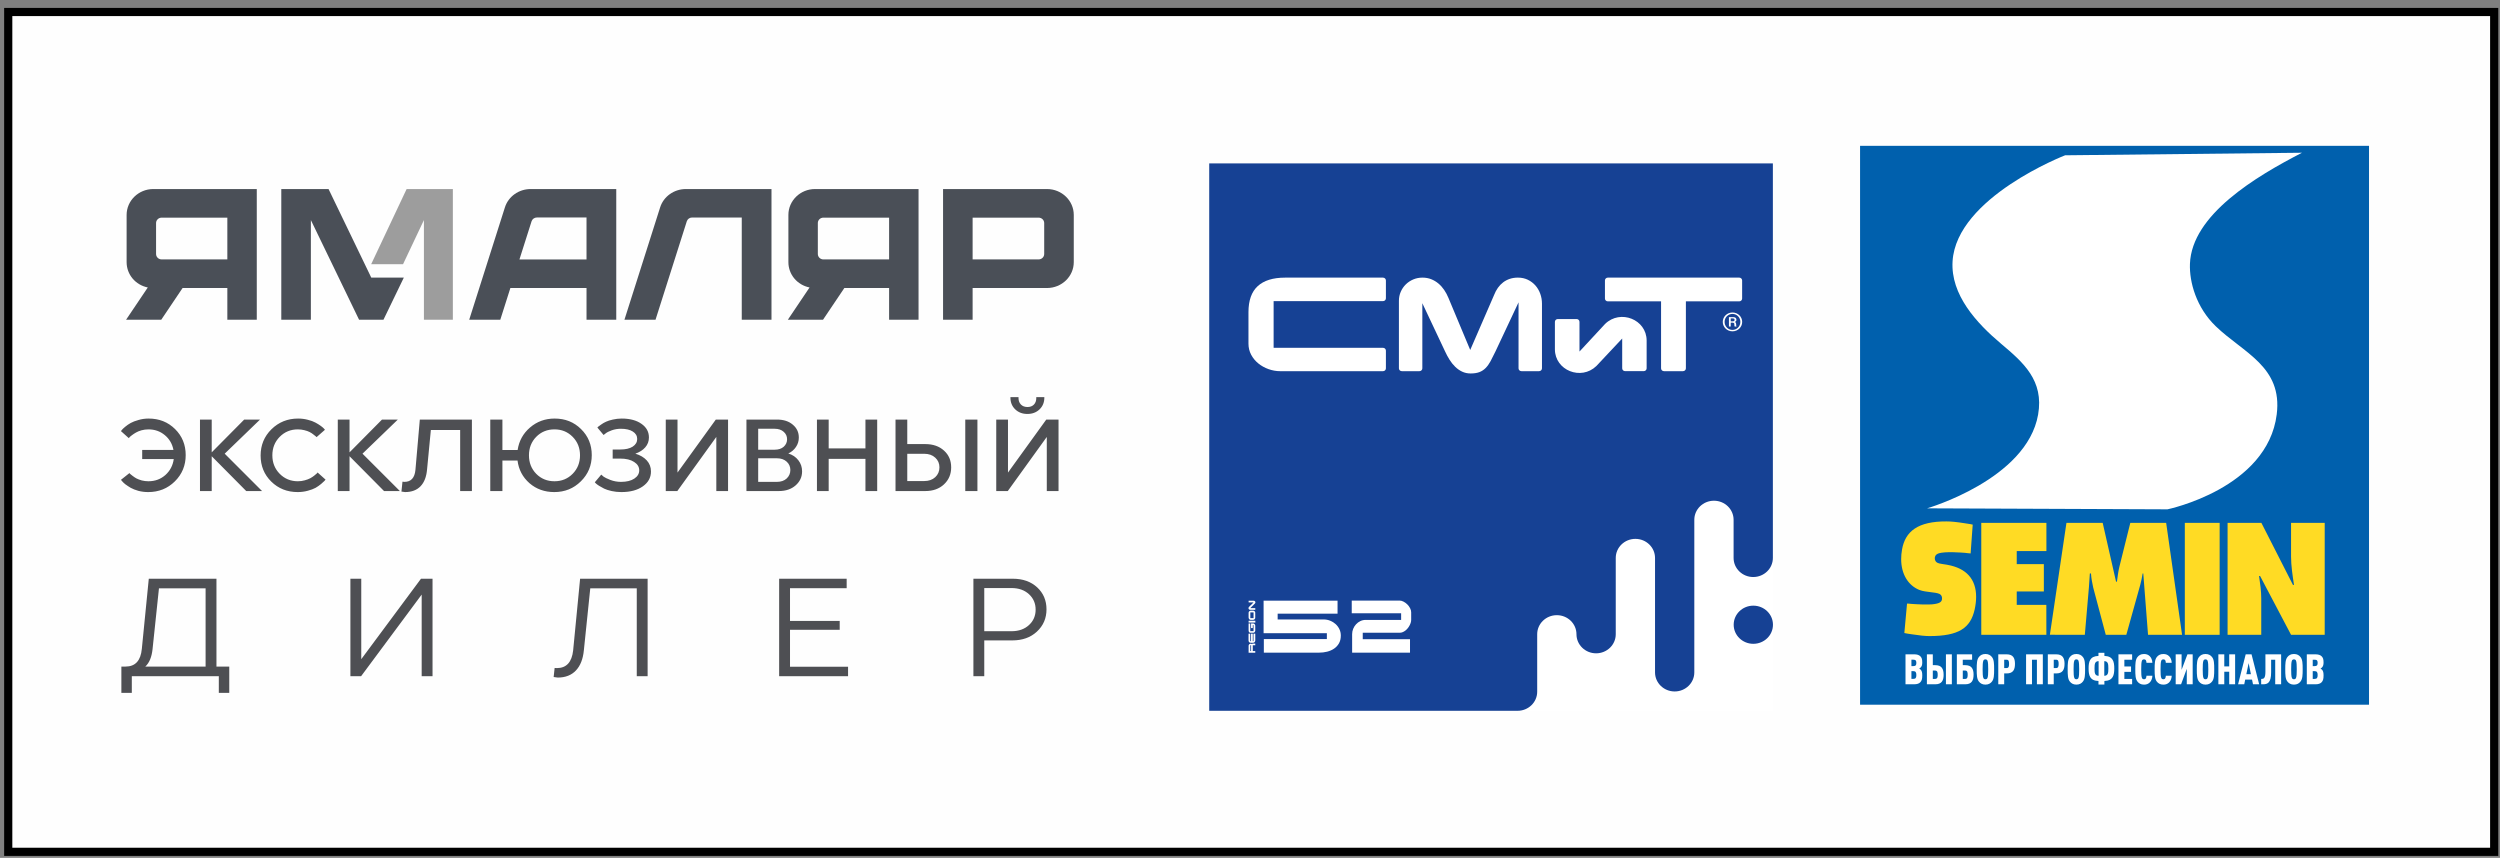 <?xml version="1.0" encoding="UTF-8"?> <svg xmlns="http://www.w3.org/2000/svg" width="306" height="105" viewBox="0 0 306 105" fill="none"><rect x="0" y="0" width="306" height="105" fill="#808080" stroke="none"/> <rect x="1.008" y="1.469" width="304.281" height="102.794" fill="#FEFEFE" stroke="black"></rect> <g clip-path="url(#clip0_239_208)"> <path d="M15.498 26.308V32.085C15.498 33.601 16.578 34.881 18.089 35.186L15.43 39.139H19.735L22.348 35.253H27.826V39.139H31.43V23.139H18.761C16.963 23.139 15.498 24.56 15.498 26.308ZM19.103 27.301C19.103 26.936 19.408 26.64 19.784 26.64H27.826V31.752H19.784C19.408 31.752 19.103 31.456 19.103 31.091V27.301Z" fill="#4A4F57"></path> <path d="M96.499 26.308V32.085C96.499 33.6 97.579 34.881 99.089 35.186L96.43 39.139H100.735L103.348 35.253H108.826V39.139H112.43V23.139H99.761C97.96 23.139 96.499 24.558 96.499 26.308ZM100.103 27.297C100.103 26.934 100.405 26.64 100.78 26.64H108.826V31.753H100.784C100.408 31.753 100.103 31.456 100.103 31.091V27.297Z" fill="#4A4F57"></path> <path d="M128.153 23.139H115.43V39.139H119.049V35.253H128.153C129.959 35.253 131.43 33.832 131.43 32.084V26.308C131.43 24.561 129.96 23.139 128.153 23.139ZM127.81 31.091C127.81 31.456 127.503 31.752 127.126 31.752H119.049V26.64H127.126C127.503 26.64 127.81 26.936 127.81 27.301V31.091Z" fill="#4A4F57"></path> <path d="M61.801 25.382L57.43 39.139H61.235L62.47 35.253H71.791V39.139H75.43V23.139H64.951C63.504 23.139 62.225 24.048 61.801 25.382ZM65.717 26.62H71.79V31.759H63.579L65.064 27.085C65.153 26.808 65.418 26.62 65.719 26.62H65.717Z" fill="#4A4F57"></path> <path d="M80.801 25.382L76.43 39.139H80.235L84.064 27.087C84.153 26.809 84.418 26.622 84.719 26.622H90.791V39.139H94.43V23.139H83.951C82.504 23.139 81.225 24.048 80.801 25.382Z" fill="#4A4F57"></path> <path d="M40.214 23.139H34.43V39.139H38.051V26.936L43.952 39.139H46.934L49.43 33.977H45.442L40.214 23.139Z" fill="#4A4F57"></path> <path d="M49.77 23.139L45.43 32.339H49.332L51.887 26.936V39.139H55.43V23.139H49.77Z" fill="#9D9D9D"></path> </g> <path opacity="0.8" d="M18.192 51.231C19.483 51.231 20.562 51.66 21.429 52.519C22.296 53.377 22.729 54.439 22.729 55.706C22.729 56.972 22.287 58.043 21.404 58.918C20.521 59.793 19.433 60.23 18.142 60.23C17.725 60.23 17.325 60.181 16.942 60.081C16.559 59.972 16.242 59.847 15.992 59.706C15.742 59.556 15.521 59.41 15.33 59.268C15.146 59.118 15.013 58.989 14.93 58.881L14.805 58.731L15.842 57.906C15.867 57.931 15.9 57.968 15.942 58.018C15.992 58.06 16.092 58.139 16.242 58.256C16.392 58.372 16.55 58.477 16.717 58.568C16.884 58.651 17.096 58.731 17.354 58.806C17.621 58.872 17.892 58.906 18.167 58.906C18.975 58.906 19.667 58.651 20.242 58.143C20.817 57.627 21.158 56.977 21.267 56.193H17.404V55.069H21.229C21.087 54.327 20.733 53.723 20.167 53.256C19.608 52.79 18.942 52.556 18.167 52.556C17.875 52.556 17.592 52.594 17.317 52.669C17.05 52.744 16.825 52.835 16.642 52.944C16.467 53.044 16.309 53.148 16.167 53.256C16.025 53.356 15.921 53.444 15.854 53.519L15.767 53.631L14.805 52.769C14.838 52.727 14.88 52.673 14.93 52.606C14.988 52.531 15.121 52.406 15.33 52.231C15.538 52.056 15.763 51.902 16.005 51.769C16.246 51.636 16.563 51.515 16.954 51.406C17.346 51.29 17.759 51.231 18.192 51.231ZM24.477 60.105V51.356H25.914V55.368L29.889 51.356H31.826L27.502 55.531L32.076 60.105H30.139L25.914 55.843V60.105H24.477ZM36.436 60.23C35.152 60.23 34.073 59.801 33.199 58.943C32.332 58.085 31.899 57.023 31.899 55.756C31.899 54.489 32.34 53.419 33.224 52.544C34.115 51.669 35.202 51.231 36.486 51.231C36.902 51.231 37.298 51.281 37.673 51.381C38.048 51.473 38.356 51.586 38.598 51.719C38.848 51.852 39.065 51.986 39.248 52.119C39.431 52.252 39.565 52.365 39.648 52.456L39.773 52.606L38.748 53.506C38.723 53.481 38.69 53.448 38.648 53.406C38.606 53.364 38.51 53.289 38.36 53.181C38.219 53.065 38.065 52.965 37.898 52.881C37.74 52.798 37.527 52.723 37.261 52.656C37.002 52.59 36.736 52.556 36.461 52.556C35.577 52.556 34.836 52.86 34.236 53.469C33.636 54.077 33.336 54.831 33.336 55.731C33.336 56.631 33.636 57.385 34.236 57.993C34.836 58.602 35.577 58.906 36.461 58.906C36.752 58.906 37.031 58.868 37.298 58.793C37.573 58.718 37.802 58.631 37.986 58.531C38.169 58.431 38.327 58.327 38.46 58.218C38.602 58.11 38.706 58.022 38.773 57.956C38.84 57.881 38.873 57.839 38.873 57.831L39.848 58.706C39.814 58.747 39.769 58.801 39.71 58.868C39.652 58.935 39.519 59.056 39.31 59.231C39.102 59.406 38.877 59.564 38.635 59.706C38.394 59.839 38.073 59.96 37.673 60.068C37.281 60.176 36.869 60.23 36.436 60.23ZM41.345 60.105V51.356H42.783V55.368L46.757 51.356H48.695L44.37 55.531L48.945 60.105H47.007L42.783 55.843V60.105H41.345ZM49.574 60.23L49.137 60.168L49.262 58.956C49.345 58.972 49.424 58.981 49.499 58.981C50.307 58.981 50.757 58.493 50.849 57.518L51.386 51.356H57.761V60.105H56.323V52.631H52.736L52.274 57.443C52.199 58.352 51.932 59.043 51.474 59.518C51.016 59.993 50.382 60.23 49.574 60.23ZM67.895 51.231C69.178 51.231 70.253 51.66 71.119 52.519C71.994 53.377 72.432 54.439 72.432 55.706C72.432 56.972 71.986 58.043 71.094 58.918C70.211 59.793 69.128 60.23 67.845 60.23C66.662 60.23 65.649 59.868 64.808 59.143C63.974 58.41 63.487 57.485 63.345 56.368H61.495V60.105H60.008V51.356H61.495V55.081H63.358C63.524 53.973 64.028 53.056 64.87 52.331C65.72 51.598 66.728 51.231 67.895 51.231ZM67.87 58.906C68.753 58.906 69.495 58.602 70.094 57.993C70.694 57.385 70.994 56.631 70.994 55.731C70.994 54.831 70.694 54.077 70.094 53.469C69.495 52.86 68.753 52.556 67.87 52.556C66.978 52.556 66.232 52.86 65.632 53.469C65.041 54.077 64.745 54.831 64.745 55.731C64.745 56.631 65.041 57.385 65.632 57.993C66.232 58.602 66.978 58.906 67.87 58.906ZM76.055 60.23C75.638 60.23 75.242 60.189 74.867 60.105C74.492 60.022 74.184 59.922 73.942 59.806C73.709 59.689 73.501 59.572 73.317 59.456C73.134 59.339 73.001 59.239 72.918 59.156L72.805 59.031L73.592 58.093C73.659 58.16 73.755 58.243 73.88 58.343C74.013 58.443 74.288 58.577 74.705 58.743C75.121 58.901 75.555 58.981 76.005 58.981C76.696 58.981 77.242 58.847 77.642 58.581C78.042 58.314 78.242 57.977 78.242 57.568C78.242 57.152 78.034 56.81 77.617 56.543C77.2 56.268 76.634 56.131 75.917 56.131H74.992V55.019H75.93C76.571 55.019 77.075 54.902 77.442 54.669C77.809 54.427 77.992 54.114 77.992 53.731C77.992 53.348 77.813 53.044 77.455 52.819C77.105 52.594 76.617 52.481 75.992 52.481C75.601 52.481 75.23 52.544 74.88 52.669C74.53 52.794 74.276 52.923 74.117 53.056L73.88 53.244L73.118 52.331C73.142 52.298 73.18 52.26 73.23 52.219C73.288 52.169 73.409 52.081 73.592 51.956C73.776 51.823 73.972 51.711 74.18 51.619C74.388 51.519 74.663 51.431 75.005 51.356C75.355 51.273 75.717 51.231 76.092 51.231C77.092 51.231 77.896 51.444 78.504 51.869C79.121 52.294 79.429 52.852 79.429 53.544C79.429 54.01 79.279 54.414 78.979 54.756C78.688 55.089 78.284 55.348 77.767 55.531C78.359 55.706 78.825 55.981 79.167 56.356C79.508 56.731 79.679 57.181 79.679 57.706C79.679 58.456 79.346 59.064 78.679 59.531C78.021 59.997 77.146 60.23 76.055 60.23ZM87.677 53.481L82.903 60.105H81.49V51.356H82.927V57.843L87.615 51.356H89.114V60.105H87.677V53.481ZM91.365 60.105V51.356H95.114C95.914 51.356 96.556 51.565 97.039 51.981C97.531 52.39 97.776 52.914 97.776 53.556C97.776 53.981 97.66 54.364 97.427 54.706C97.201 55.048 96.889 55.314 96.489 55.506C97.006 55.664 97.414 55.939 97.714 56.331C98.022 56.722 98.176 57.177 98.176 57.693C98.176 58.377 97.91 58.951 97.376 59.418C96.852 59.876 96.168 60.105 95.327 60.105H91.365ZM92.802 55.044H94.827C95.285 55.044 95.652 54.923 95.927 54.681C96.202 54.431 96.339 54.127 96.339 53.769C96.339 53.402 96.202 53.098 95.927 52.856C95.652 52.606 95.285 52.481 94.827 52.481H92.802V55.044ZM92.802 58.981H95.089C95.589 58.981 95.989 58.843 96.289 58.568C96.589 58.285 96.739 57.939 96.739 57.531C96.739 57.122 96.589 56.781 96.289 56.506C95.989 56.231 95.589 56.093 95.089 56.093H92.802V58.981ZM99.994 60.105V51.356H101.431V54.881H105.931V51.356H107.368V60.105H105.931V56.168H101.431V60.105H99.994ZM109.612 60.105V51.356H111.05V54.356H113.249C114.199 54.356 114.966 54.623 115.549 55.156C116.132 55.681 116.424 56.364 116.424 57.206C116.424 58.047 116.128 58.743 115.537 59.293C114.953 59.835 114.191 60.105 113.249 60.105H109.612ZM118.149 51.356H119.636V60.105H118.149V51.356ZM111.05 58.881H113.124C113.683 58.881 114.133 58.722 114.474 58.406C114.816 58.089 114.987 57.689 114.987 57.206C114.987 56.722 114.816 56.327 114.474 56.018C114.133 55.702 113.683 55.543 113.124 55.543H111.05V58.881ZM127.24 50.106C126.848 50.481 126.352 50.669 125.752 50.669C125.152 50.669 124.657 50.481 124.265 50.106C123.873 49.731 123.677 49.252 123.677 48.669V48.607H124.665V48.732C124.665 49.048 124.765 49.311 124.965 49.519C125.165 49.719 125.431 49.819 125.765 49.819C126.098 49.819 126.36 49.719 126.552 49.519C126.744 49.319 126.84 49.057 126.84 48.732V48.607H127.827V48.669C127.827 49.252 127.631 49.731 127.24 50.106ZM128.127 53.481L123.352 60.105H121.94V51.356H123.377V57.843L128.064 51.356H129.564V60.105H128.127V53.481Z" fill="#222428"></path> <path opacity="0.8" d="M26.494 81.588H28.061V84.808H26.783V82.764H16.134V84.808H14.856V81.588H15.367C16.56 81.588 17.224 80.867 17.36 79.424L18.212 70.836H26.494V81.588ZM18.672 79.458C18.57 80.424 18.275 81.134 17.787 81.588H25.165V72.012H19.456L18.672 79.458ZM51.613 72.778L44.201 82.764H42.889V70.836H44.218V80.685L51.528 70.836H52.942V82.764H51.613V72.778ZM68.261 82.934L67.767 82.866L67.887 81.758C67.978 81.77 68.068 81.775 68.159 81.775C69.329 81.775 69.994 81.054 70.153 79.611L71.005 70.836H79.269V82.764H77.94V72.012H72.249L71.465 79.594C71.363 80.662 71.039 81.486 70.494 82.065C69.948 82.644 69.204 82.934 68.261 82.934ZM95.368 82.764V70.836H103.632V71.995H96.697V75.999H102.78V77.09H96.697V81.605H103.803V82.764H95.368ZM119.145 82.764V70.836H123.967C125.194 70.836 126.188 71.188 126.949 71.892C127.71 72.597 128.091 73.494 128.091 74.585C128.091 75.675 127.699 76.584 126.915 77.311C126.142 78.027 125.143 78.385 123.916 78.385H120.474V82.764H119.145ZM120.474 77.26H123.814C124.688 77.26 125.398 77.01 125.944 76.51C126.489 76.01 126.762 75.38 126.762 74.619C126.762 73.858 126.489 73.227 125.944 72.727C125.398 72.228 124.688 71.978 123.814 71.978H120.474V77.26Z" fill="#222428"></path> <path d="M289.968 17.85H227.672V86.256H289.968V17.85Z" fill="#0060AD"></path> <path d="M271.684 63.998H267.422V77.701H271.684V63.998Z" fill="#FFDB24"></path> <path fill-rule="evenodd" clip-rule="evenodd" d="M272.656 63.998H276.793L280.661 71.596H280.786C280.613 70.449 280.425 69.267 280.425 68.105V63.998H284.544V77.701H280.425L276.635 70.504H276.509C276.65 71.45 276.777 72.34 276.777 73.249V77.701H272.656V63.998Z" fill="#FFDB24"></path> <path fill-rule="evenodd" clip-rule="evenodd" d="M255.183 77.701L255.687 71.849C255.734 71.302 255.764 70.738 255.797 70.195H255.937C255.97 70.777 256.08 71.321 256.205 71.903L257.746 77.699H260.262L261.976 71.555C262.101 71.12 262.179 70.646 262.259 70.194H262.337L262.92 77.699H267.086L265.137 63.996H260.75L259.412 69.376C259.272 69.96 259.192 70.593 259.114 71.193H259.004L257.368 63.996H252.934L250.906 77.695L255.181 77.699L255.183 77.701Z" fill="#FFDB24"></path> <path fill-rule="evenodd" clip-rule="evenodd" d="M250.471 74.032H246.849V72.392H250.167V69.05H246.849V67.449H250.48V63.998H242.508V77.701H250.476L250.471 74.032Z" fill="#FFDB24"></path> <path fill-rule="evenodd" clip-rule="evenodd" d="M241.696 74.612C241.187 76.868 239.76 77.856 236.169 77.856C235.644 77.856 234.938 77.783 233.976 77.633L233.48 77.558L233.091 77.483L233.421 73.881H233.587L233.963 73.918L234.578 73.956L234.998 73.973C235.133 73.973 235.255 73.99 235.39 73.99C236.005 73.99 236.216 73.99 236.471 73.973C237.463 73.881 237.719 73.657 237.704 73.225C237.704 72.909 237.508 72.684 237.147 72.611L236.862 72.554L236.727 72.537L235.631 72.387C235.392 72.35 235.148 72.295 234.911 72.201C233.545 71.639 232.703 70.26 232.703 68.432C232.703 68.058 232.734 67.684 232.81 67.256C233.199 65.033 234.761 63.803 238.245 63.822C238.815 63.822 239.431 63.88 240.603 64.064L241.19 64.156L241.46 64.214L241.204 67.741L240.827 67.705L240.497 67.666C240.181 67.63 239.836 67.63 239.459 67.609L239.068 67.592H238.468C238.333 67.592 238.198 67.592 238.063 67.609C237.373 67.666 237.178 67.741 236.982 67.908C236.877 68.019 236.817 68.188 236.817 68.336C236.817 68.449 236.847 68.581 236.908 68.673C237.012 68.84 237.162 68.954 237.689 69.026L238.274 69.118L238.38 69.139C240.664 69.55 241.878 70.875 241.878 73.056C241.878 73.522 241.819 74.046 241.698 74.608L241.696 74.612Z" fill="#FFDB24"></path> <path fill-rule="evenodd" clip-rule="evenodd" d="M252.766 19.01C252.766 19.01 239.479 24.148 238.995 31.973C238.74 36.079 241.923 39.541 244.936 42.077C247.664 44.371 250.195 46.575 249.464 50.751C248.073 58.696 235.875 62.219 235.875 62.219L265.298 62.342C265.298 62.342 277.536 59.812 278.672 50.718C279.402 44.866 274.591 43.194 271.207 39.933C268.823 37.635 267.969 34.529 268.049 32.301C268.266 26.282 276.132 21.596 281.763 18.695L252.764 19.008L252.766 19.01Z" fill="white"></path> <path fill-rule="evenodd" clip-rule="evenodd" d="M235.284 82.68C235.284 82.317 235.239 82.118 235.085 81.957C235.043 81.911 234.982 81.865 234.916 81.828C234.986 81.792 235.037 81.751 235.085 81.705C235.239 81.55 235.284 81.351 235.284 81.088C235.284 80.687 235.218 80.495 235.045 80.324C234.887 80.171 234.648 80.088 234.285 80.088H233.234V83.756H234.285C234.648 83.756 234.887 83.671 235.039 83.514C235.224 83.324 235.284 83.102 235.284 82.68ZM234.561 82.62C234.561 82.956 234.479 83.096 234.188 83.096H233.958V82.147H234.188C234.469 82.147 234.561 82.287 234.561 82.62ZM234.561 81.14C234.561 81.406 234.479 81.531 234.198 81.531H233.958V80.746H234.198C234.483 80.746 234.561 80.869 234.561 81.138V81.14ZM238.906 83.756V80.088H238.182V83.756H238.906ZM237.897 82.588C237.897 81.872 237.663 81.416 236.877 81.416H236.576V80.088H235.853V83.756H236.879C237.665 83.756 237.899 83.303 237.899 82.588H237.897ZM237.173 82.588C237.173 82.818 237.164 83.098 236.858 83.098H236.576V82.076H236.858C237.164 82.076 237.173 82.354 237.173 82.588ZM241.566 82.588C241.566 81.872 241.33 81.416 240.545 81.416H240.243V80.748H241.385V80.088H239.518V83.756H240.544C241.328 83.756 241.564 83.303 241.564 82.588H241.566ZM240.842 82.588C240.842 82.818 240.827 83.098 240.551 83.098H240.245V82.076H240.551C240.827 82.076 240.842 82.354 240.842 82.588ZM244.081 81.922C244.081 81.218 244.066 80.733 243.812 80.418C243.648 80.213 243.409 80.048 243.015 80.048C242.622 80.048 242.383 80.211 242.219 80.418C241.965 80.733 241.95 81.218 241.95 81.922C241.95 82.626 241.965 83.111 242.219 83.426C242.383 83.633 242.622 83.798 243.015 83.798C243.409 83.798 243.648 83.633 243.812 83.426C244.066 83.111 244.081 82.628 244.081 81.922ZM243.357 81.922C243.357 82.365 243.346 82.824 243.261 82.994C243.219 83.079 243.148 83.14 243.015 83.14C242.882 83.14 242.812 83.079 242.77 82.994C242.683 82.824 242.673 82.367 242.673 81.922C242.673 81.477 242.683 81.021 242.77 80.85C242.812 80.767 242.882 80.708 243.015 80.708C243.148 80.708 243.219 80.769 243.261 80.85C243.346 81.021 243.357 81.479 243.357 81.922ZM246.633 81.258C246.633 80.543 246.399 80.09 245.613 80.09H244.589V83.758H245.313V82.428H245.613C246.399 82.428 246.633 81.976 246.633 81.26V81.258ZM245.909 81.258C245.909 81.489 245.894 81.769 245.618 81.769H245.313V80.748H245.618C245.894 80.748 245.909 81.026 245.909 81.258ZM250.042 83.758V80.09H247.992V83.758H248.715V80.75H249.318V83.758H250.042ZM252.7 81.258C252.7 80.543 252.464 80.09 251.679 80.09H250.653V83.758H251.377V82.428H251.677C252.462 82.428 252.698 81.976 252.698 81.26L252.7 81.258ZM251.976 81.258C251.976 81.489 251.961 81.769 251.685 81.769H251.379V80.748H251.685C251.961 80.748 251.976 81.026 251.976 81.258ZM255.215 81.922C255.215 81.218 255.2 80.733 254.945 80.418C254.782 80.213 254.543 80.048 254.149 80.048C253.756 80.048 253.517 80.211 253.353 80.418C253.099 80.733 253.082 81.218 253.082 81.922C253.082 82.626 253.097 83.111 253.353 83.426C253.517 83.633 253.756 83.798 254.149 83.798C254.543 83.798 254.782 83.633 254.945 83.426C255.2 83.111 255.215 82.628 255.215 81.922ZM254.491 81.922C254.491 82.365 254.482 82.824 254.394 82.994C254.353 83.079 254.282 83.14 254.149 83.14C254.016 83.14 253.944 83.079 253.904 82.994C253.817 82.824 253.807 82.367 253.807 81.922C253.807 81.477 253.817 81.021 253.904 80.85C253.946 80.767 254.016 80.708 254.149 80.708C254.282 80.708 254.353 80.769 254.394 80.85C254.48 81.021 254.491 81.479 254.491 81.922ZM258.787 81.82C258.787 80.999 258.648 80.32 257.577 80.284V79.904H256.853V80.284C255.781 80.32 255.645 80.999 255.645 81.82C255.645 82.641 255.781 83.319 256.853 83.353V83.787H257.577V83.353C258.648 83.317 258.787 82.632 258.787 81.82ZM258.063 81.82C258.063 82.396 258.018 82.701 257.564 82.718V80.925C258.018 80.94 258.063 81.245 258.063 81.822V81.82ZM256.87 82.718C256.416 82.703 256.37 82.396 256.37 81.82C256.37 81.245 256.416 80.94 256.87 80.923V82.716V82.718ZM260.972 83.758V83.098H260.022V82.237H260.839V81.577H260.022V80.748H260.972V80.088H259.298V83.756H260.972V83.758ZM263.452 82.71H262.728C262.722 82.814 262.713 82.916 262.671 82.994C262.631 83.083 262.559 83.14 262.426 83.14C262.293 83.14 262.222 83.079 262.181 82.994C262.093 82.824 262.084 82.367 262.084 81.922C262.084 81.477 262.095 81.021 262.181 80.85C262.22 80.767 262.293 80.708 262.426 80.708C262.559 80.708 262.629 80.758 262.671 80.846C262.713 80.923 262.722 81.028 262.728 81.13H263.452C263.436 80.781 263.313 80.491 263.125 80.313C262.941 80.136 262.728 80.05 262.426 80.05C262.032 80.05 261.793 80.213 261.63 80.42C261.375 80.735 261.36 81.22 261.36 81.924C261.36 82.628 261.375 83.113 261.63 83.428C261.793 83.635 262.032 83.8 262.426 83.8C262.728 83.8 262.941 83.712 263.125 83.537C263.313 83.355 263.436 83.063 263.452 82.712V82.71ZM265.819 82.71H265.095C265.091 82.814 265.08 82.916 265.038 82.994C264.998 83.083 264.926 83.14 264.793 83.14C264.66 83.14 264.59 83.079 264.548 82.994C264.461 82.824 264.451 82.367 264.451 81.922C264.451 81.477 264.461 81.021 264.548 80.85C264.588 80.767 264.658 80.708 264.793 80.708C264.928 80.708 264.998 80.758 265.038 80.846C265.078 80.923 265.089 81.028 265.095 81.13H265.819C265.804 80.781 265.68 80.491 265.492 80.313C265.308 80.136 265.093 80.05 264.793 80.05C264.4 80.05 264.16 80.213 263.997 80.42C263.742 80.735 263.727 81.22 263.727 81.924C263.727 82.628 263.742 83.113 263.997 83.428C264.16 83.635 264.402 83.8 264.793 83.8C265.093 83.8 265.308 83.712 265.492 83.537C265.68 83.355 265.804 83.063 265.819 82.712V82.71ZM268.384 83.758V80.09H267.742L267.027 81.987V80.09H266.304V83.758H266.963L267.662 81.861V83.758H268.386H268.384ZM271.021 81.922C271.021 81.218 271.006 80.733 270.751 80.418C270.588 80.213 270.349 80.048 269.955 80.048C269.562 80.048 269.323 80.211 269.159 80.418C268.905 80.733 268.889 81.218 268.889 81.922C268.889 82.626 268.905 83.111 269.159 83.426C269.323 83.633 269.562 83.798 269.955 83.798C270.349 83.798 270.586 83.633 270.751 83.426C271.008 83.111 271.021 82.628 271.021 81.922ZM270.297 81.922C270.297 82.365 270.288 82.824 270.2 82.994C270.16 83.079 270.088 83.14 269.955 83.14C269.822 83.14 269.75 83.079 269.71 82.994C269.625 82.824 269.613 82.367 269.613 81.922C269.613 81.477 269.623 81.021 269.71 80.85C269.752 80.767 269.822 80.708 269.955 80.708C270.088 80.708 270.159 80.769 270.2 80.85C270.286 81.021 270.297 81.479 270.297 81.922ZM273.579 83.758V80.09H272.855V81.564H272.252V80.09H271.528V83.758H272.252V82.221H272.855V83.758H273.579ZM276.522 83.758L275.589 80.09H274.874L273.941 83.758H274.696L274.812 83.184H275.65L275.767 83.758H276.522ZM275.513 82.526H274.95L275.232 81.166L275.513 82.526ZM279.21 83.758V80.09H277.287V82.218C277.287 83.019 277.078 83.098 276.827 83.098H276.767V83.758H276.987C277.548 83.758 277.986 83.593 277.986 82.283V80.748H278.486V83.756H279.21V83.758ZM281.847 81.922C281.847 81.218 281.832 80.733 281.577 80.418C281.414 80.213 281.175 80.048 280.781 80.048C280.388 80.048 280.149 80.211 279.985 80.418C279.731 80.733 279.715 81.218 279.715 81.922C279.715 82.626 279.731 83.111 279.985 83.426C280.149 83.633 280.39 83.798 280.781 83.798C281.173 83.798 281.414 83.633 281.577 83.426C281.832 83.111 281.847 82.628 281.847 81.922ZM281.123 81.922C281.123 82.365 281.112 82.824 281.026 82.994C280.985 83.079 280.914 83.14 280.781 83.14C280.648 83.14 280.578 83.079 280.536 82.994C280.449 82.824 280.439 82.367 280.439 81.922C280.439 81.477 280.449 81.021 280.536 80.85C280.576 80.767 280.646 80.708 280.781 80.708C280.916 80.708 280.985 80.769 281.026 80.85C281.112 81.021 281.123 81.479 281.123 81.922ZM284.403 82.682C284.403 82.319 284.357 82.12 284.203 81.959C284.161 81.913 284.101 81.867 284.034 81.83C284.104 81.794 284.156 81.753 284.203 81.707C284.355 81.552 284.403 81.353 284.403 81.09C284.403 80.689 284.336 80.497 284.163 80.326C284.006 80.173 283.766 80.09 283.403 80.09H282.353V83.758H283.403C283.766 83.758 284.004 83.673 284.158 83.516C284.34 83.326 284.403 83.104 284.403 82.682ZM283.679 82.622C283.679 82.958 283.597 83.098 283.306 83.098H283.078V82.148H283.306C283.588 82.148 283.679 82.288 283.679 82.622ZM283.679 81.141C283.679 81.408 283.597 81.533 283.318 81.533H283.078V80.748H283.318C283.603 80.748 283.679 80.871 283.679 81.14V81.141Z" fill="white"></path> <g clip-path="url(#clip1_239_208)"> <path d="M217.002 20.002H148.008V87.001H217.002V20.002Z" fill="white"></path> <path d="M190.556 75.297C191.884 75.297 192.96 76.342 192.96 77.631C192.96 78.921 194.037 79.966 195.364 79.966C196.692 79.966 197.768 78.921 197.768 77.631V68.293C197.768 67.003 198.845 65.958 200.172 65.958C201.5 65.958 202.576 67.003 202.576 68.293V82.3C202.576 83.59 203.652 84.635 204.98 84.635C206.308 84.635 207.384 83.59 207.384 82.3V63.623C207.384 62.334 208.46 61.289 209.788 61.289C211.116 61.289 212.192 62.334 212.192 63.623V68.293C212.192 69.582 213.268 70.627 214.596 70.627C215.924 70.627 217 69.582 217 68.293V20.002H148.008V87.002H185.748C187.076 87.002 188.152 85.957 188.152 84.668V77.631C188.152 76.342 189.229 75.297 190.556 75.297Z" fill="#164194"></path> <path d="M217.011 76.467C217.011 75.178 215.935 74.133 214.607 74.133C213.279 74.133 212.203 75.178 212.203 76.467C212.203 77.757 213.279 78.802 214.607 78.802C215.935 78.802 217.011 77.757 217.011 76.467Z" fill="#164194"></path> <path d="M196.8 33.98H212.883C213.078 33.98 213.237 34.135 213.237 34.325V36.543C213.237 36.733 213.078 36.887 212.883 36.887H206.353V45.087C206.353 45.277 206.195 45.431 205.999 45.431H203.668C203.472 45.431 203.314 45.277 203.314 45.087V36.887H196.8C196.604 36.887 196.445 36.733 196.445 36.543V34.325C196.445 34.135 196.604 33.98 196.8 33.98H196.8Z" fill="white"></path> <path d="M169.635 34.326V36.514C169.635 36.704 169.476 36.858 169.281 36.858H155.891V42.572H169.281C169.476 42.572 169.635 42.726 169.635 42.916V45.089C169.635 45.279 169.476 45.433 169.281 45.433H156.704C156.214 45.433 155.736 45.349 155.27 45.182C154.804 45.015 154.388 44.784 154.024 44.488C153.659 44.192 153.366 43.838 153.145 43.425C152.923 43.013 152.812 42.559 152.812 42.063V38.209C152.812 36.777 153.19 35.715 153.945 35.022C154.7 34.329 155.818 33.982 157.297 33.982H169.281C169.476 33.982 169.635 34.136 169.635 34.327V34.326Z" fill="white"></path> <path d="M173.74 45.431H171.581C171.385 45.431 171.227 45.277 171.227 45.087V36.819C171.227 36.429 171.301 36.063 171.45 35.719C171.598 35.375 171.802 35.074 172.063 34.816C172.323 34.558 172.628 34.354 172.977 34.205C173.326 34.056 173.704 33.981 174.11 33.981C174.496 33.981 174.851 34.045 175.177 34.174C175.502 34.303 175.798 34.479 176.063 34.702C176.329 34.925 176.563 35.187 176.767 35.487C176.97 35.788 177.142 36.108 177.282 36.447L179.955 42.836L182.877 36.105C183.002 35.782 183.158 35.489 183.345 35.225C183.533 34.962 183.749 34.738 183.994 34.553C184.239 34.369 184.511 34.227 184.81 34.128C185.11 34.03 185.437 33.98 185.791 33.98C186.239 33.98 186.644 34.068 187.006 34.242C187.368 34.417 187.678 34.651 187.936 34.944C188.194 35.237 188.391 35.577 188.53 35.961C188.667 36.346 188.737 36.746 188.737 37.16V45.087C188.737 45.277 188.578 45.431 188.382 45.431H186.223C186.027 45.431 185.869 45.277 185.869 45.087V37.009L183.04 43.026C182.826 43.476 182.628 43.869 182.446 44.206C182.264 44.542 182.063 44.822 181.844 45.044C181.626 45.267 181.372 45.434 181.083 45.545C180.793 45.656 180.433 45.712 180 45.712C179.62 45.712 179.274 45.637 178.961 45.487C178.648 45.339 178.365 45.139 178.109 44.888C177.854 44.638 177.625 44.35 177.422 44.027C177.219 43.703 177.036 43.364 176.875 43.01L174.094 37.114V45.087C174.094 45.277 173.935 45.431 173.739 45.431L173.74 45.431Z" fill="white"></path> <path d="M201.549 41.686V45.083C201.549 45.273 201.39 45.428 201.195 45.428H198.911C198.715 45.428 198.556 45.273 198.556 45.083V41.434L195.397 44.8C193.522 46.617 190.32 45.327 190.32 42.755V39.394C190.32 39.204 190.479 39.05 190.675 39.05H192.975C193.17 39.05 193.329 39.204 193.329 39.394V43.029L196.46 39.653C198.33 37.819 201.549 39.105 201.549 41.686H201.549Z" fill="white"></path> <path d="M154.664 77.501V73.525H163.716V75.116H156.385V75.821H162.017C162.292 75.821 162.557 75.872 162.81 75.973C163.064 76.074 163.287 76.213 163.48 76.388C163.672 76.564 163.827 76.772 163.943 77.013C164.059 77.254 164.116 77.513 164.116 77.792C164.116 78.157 164.042 78.472 163.895 78.735C163.747 78.998 163.549 79.215 163.301 79.385C163.054 79.555 162.77 79.681 162.45 79.763C162.129 79.844 161.796 79.885 161.448 79.885H154.694V78.218H162.408V77.501H154.664Z" fill="white"></path> <path d="M166.801 78.236H172.585V79.886H165.501V77.62C165.501 77.395 165.544 77.177 165.629 76.968C165.714 76.759 165.832 76.573 165.981 76.411C166.13 76.249 166.305 76.12 166.505 76.023C166.705 75.926 166.919 75.877 167.148 75.877H171.498V75.063H165.453V73.51H171.302C171.462 73.51 171.626 73.553 171.794 73.641C171.962 73.728 172.115 73.841 172.254 73.978C172.393 74.116 172.507 74.27 172.595 74.441C172.684 74.611 172.728 74.779 172.728 74.945V75.878C172.728 75.982 172.71 76.093 172.676 76.209C172.641 76.326 172.593 76.443 172.53 76.559C172.468 76.676 172.394 76.788 172.309 76.895C172.223 77.002 172.129 77.097 172.024 77.178C171.92 77.26 171.809 77.325 171.691 77.374C171.574 77.423 171.453 77.448 171.329 77.448H166.8V78.237L166.801 78.236Z" fill="white"></path> <path d="M212.055 38.248C212.72 38.248 213.243 38.765 213.243 39.402C213.243 40.038 212.72 40.555 212.055 40.555C211.39 40.555 210.867 40.037 210.867 39.402C210.867 38.766 211.39 38.248 212.055 38.248ZM212.055 40.381C212.594 40.381 213.019 39.946 213.019 39.402C213.019 38.858 212.594 38.423 212.055 38.423C211.516 38.423 211.091 38.858 211.091 39.402C211.091 39.946 211.515 40.381 212.055 40.381ZM211.621 38.815H212.147C212.269 38.815 212.537 38.848 212.537 39.148C212.537 39.227 212.514 39.339 212.337 39.411V39.418C212.49 39.445 212.497 39.583 212.507 39.695C212.517 39.873 212.507 39.906 212.554 39.969H212.327C212.283 39.926 212.293 39.893 212.283 39.705C212.283 39.6 212.269 39.491 212.021 39.491H211.841V39.969H211.621V38.815ZM211.841 39.333H212.096C212.276 39.333 212.313 39.23 212.313 39.148C212.313 39.006 212.218 38.973 212.072 38.973H211.841V39.333Z" fill="white"></path> <path d="M152.829 79.898L152.83 79.028C152.83 78.996 152.836 78.966 152.851 78.936C152.865 78.907 152.883 78.881 152.907 78.859C152.93 78.836 152.957 78.819 152.988 78.805C153.018 78.791 153.051 78.785 153.085 78.785C153.11 78.785 153.134 78.789 153.159 78.797C153.183 78.805 153.206 78.816 153.228 78.83C153.248 78.814 153.271 78.801 153.295 78.791C153.32 78.782 153.344 78.777 153.367 78.777H153.645V78.982H153.339V79.688H153.645V79.897H152.828L152.829 79.898ZM153.134 79.689V78.983H153.035V79.689H153.134Z" fill="white"></path> <path d="M152.82 78.393V77.559H153.032V78.473H153.127V77.559H153.339V78.473H153.428V77.559H153.645V78.395C153.645 78.432 153.639 78.468 153.626 78.501C153.613 78.535 153.595 78.565 153.571 78.591C153.548 78.617 153.52 78.637 153.488 78.653C153.456 78.668 153.42 78.676 153.381 78.676H153.084C153.042 78.676 153.005 78.668 152.973 78.653C152.94 78.639 152.912 78.618 152.89 78.593C152.868 78.567 152.85 78.538 152.838 78.503C152.826 78.469 152.82 78.432 152.82 78.392V78.393Z" fill="white"></path> <path d="M153.129 76.878V76.315H153.39C153.419 76.315 153.445 76.319 153.469 76.327C153.493 76.335 153.515 76.346 153.533 76.36C153.552 76.374 153.568 76.391 153.582 76.41C153.596 76.43 153.608 76.451 153.617 76.473C153.626 76.496 153.633 76.52 153.637 76.545C153.642 76.57 153.644 76.595 153.644 76.62V77.155C153.644 77.18 153.642 77.206 153.636 77.23C153.631 77.255 153.624 77.277 153.614 77.299C153.604 77.321 153.591 77.341 153.577 77.36C153.562 77.378 153.545 77.394 153.526 77.407C153.506 77.421 153.485 77.431 153.461 77.439C153.437 77.447 153.411 77.45 153.383 77.45H153.055C153.019 77.45 152.987 77.444 152.959 77.431C152.931 77.417 152.907 77.398 152.888 77.373C152.869 77.348 152.854 77.318 152.844 77.282C152.833 77.246 152.828 77.205 152.828 77.159V76.312H153.035V77.249H153.433V76.52H153.341V76.878H153.129L153.129 76.878Z" fill="white"></path> <path d="M152.828 75.978H153.654V76.202H152.828V75.978Z" fill="white"></path> <path d="M152.828 75.586V74.998C152.828 74.965 152.835 74.933 152.85 74.903C152.864 74.873 152.883 74.846 152.907 74.823C152.931 74.8 152.959 74.782 152.99 74.768C153.022 74.755 153.055 74.748 153.089 74.748H153.392C153.415 74.748 153.437 74.751 153.458 74.757C153.479 74.764 153.499 74.773 153.517 74.784C153.535 74.795 153.552 74.809 153.568 74.825C153.583 74.84 153.596 74.858 153.607 74.877C153.618 74.895 153.627 74.915 153.632 74.936C153.638 74.957 153.641 74.979 153.641 75.001V75.614C153.641 75.65 153.635 75.683 153.622 75.714C153.609 75.746 153.591 75.772 153.568 75.795C153.544 75.817 153.517 75.835 153.485 75.848C153.453 75.861 153.418 75.868 153.381 75.868H153.071C153.035 75.868 153.002 75.859 152.973 75.843C152.944 75.827 152.918 75.806 152.897 75.78C152.875 75.753 152.859 75.723 152.847 75.689C152.835 75.655 152.829 75.62 152.829 75.584L152.828 75.586ZM153.04 74.957V75.662H153.435V74.957H153.04Z" fill="white"></path> <path d="M153.009 74.639C152.982 74.639 152.957 74.633 152.934 74.622C152.91 74.61 152.889 74.596 152.871 74.577C152.853 74.558 152.839 74.537 152.829 74.513C152.818 74.489 152.812 74.464 152.812 74.439C152.812 74.381 152.839 74.326 152.892 74.272L153.442 73.73H152.831V73.527H153.43C153.461 73.527 153.491 73.532 153.519 73.541C153.547 73.55 153.571 73.562 153.592 73.579C153.613 73.596 153.629 73.617 153.642 73.642C153.654 73.666 153.66 73.694 153.66 73.725C153.66 73.741 153.659 73.755 153.656 73.767C153.653 73.78 153.648 73.793 153.641 73.806C153.634 73.819 153.626 73.832 153.616 73.847C153.606 73.861 153.594 73.876 153.58 73.893L153.035 74.436H153.647V74.637H153.009V74.639Z" fill="white"></path> </g> <defs> <clipPath id="clip0_239_208"> <rect width="116" height="16" fill="white" transform="translate(15.43 23.139)"></rect> </clipPath> <clipPath id="clip1_239_208"> <rect width="69" height="67" fill="white" transform="translate(148 20)"></rect> </clipPath> </defs> </svg> 
